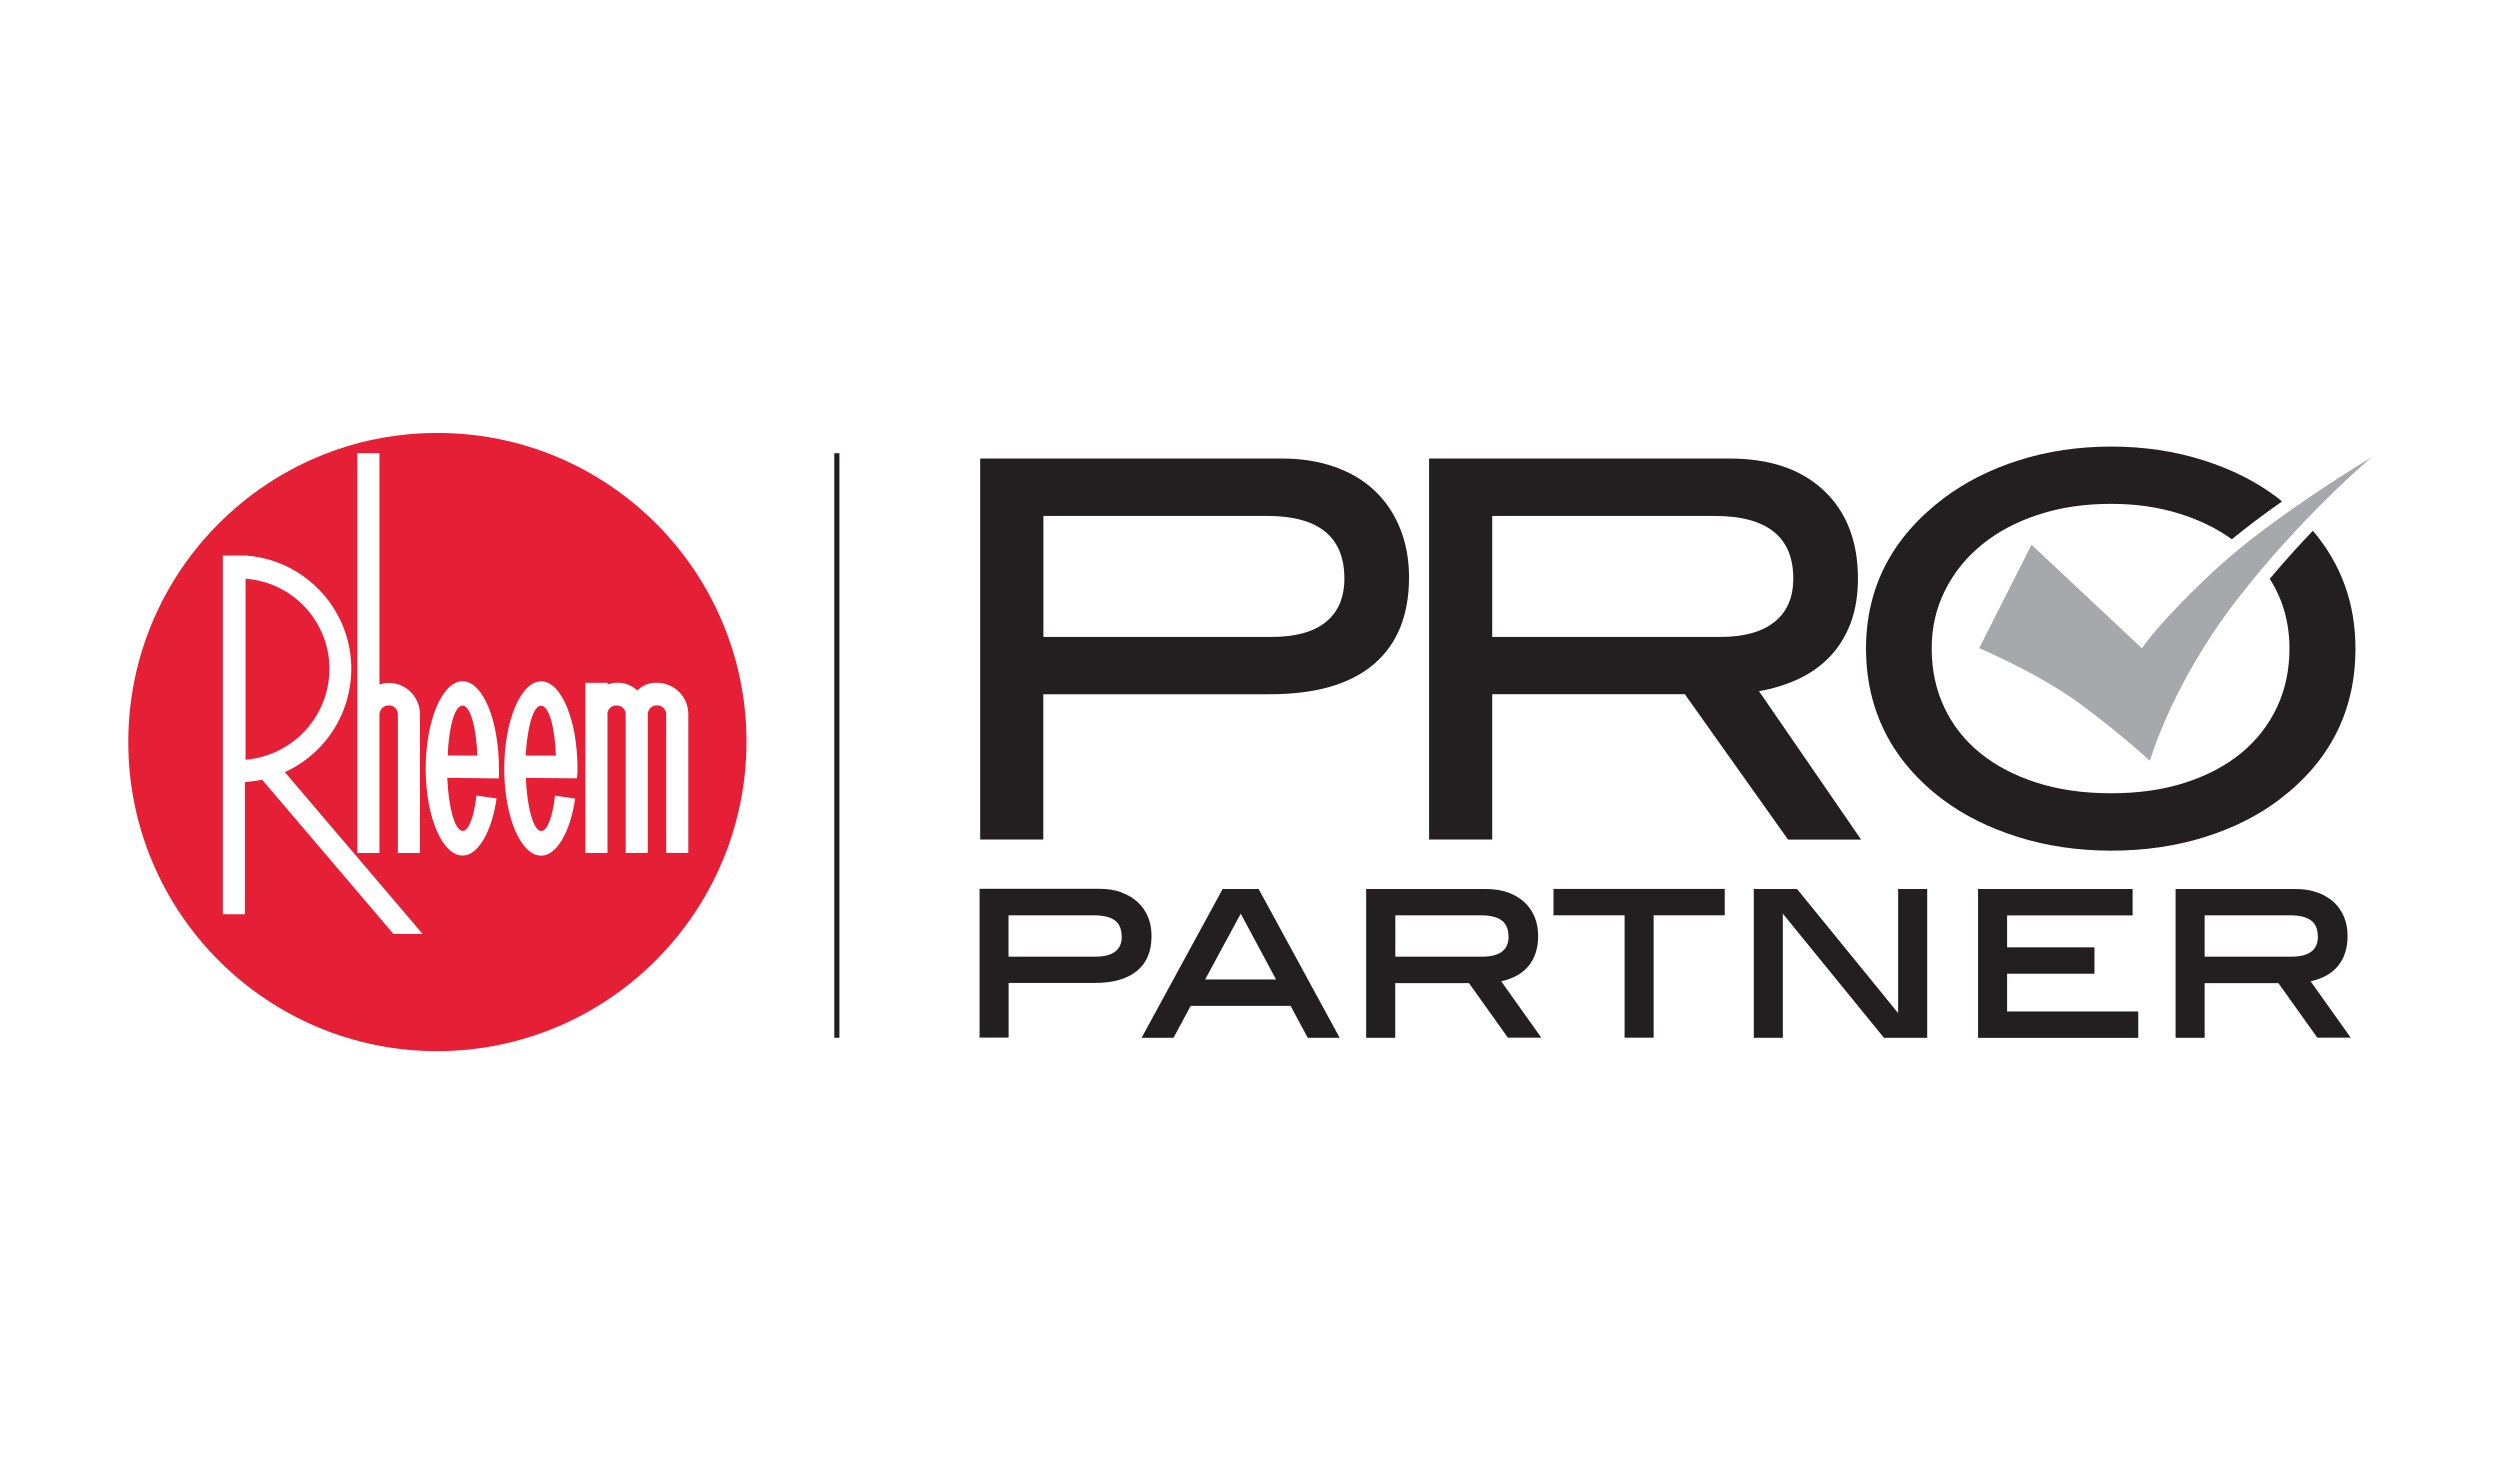 <?xml version="1.0" encoding="UTF-8"?> <svg xmlns="http://www.w3.org/2000/svg" version="1.1" viewBox="0 0 244.37 145.07"><defs><style> .cls-1 { fill: #231f20; } .cls-2 { fill: none; stroke: #231f20; stroke-miterlimit: 10; stroke-width: .5px; } .cls-3 { fill: #a6a8ab; } .cls-4 { fill: #e51f35; fill-rule: evenodd; } </style></defs><g><g id="Layer_1"><g><g id="Layer_2"><g id="Layer_1-2"><path class="cls-4" d="M42.73,102.75c-16.69-.01-30.21-13.56-30.19-30.24.01-16.69,13.56-30.21,30.24-30.19,16.67.01,30.18,13.52,30.19,30.19-.03,16.69-13.55,30.22-30.24,30.24ZM27.83,75.48c5.58-2.54,8.05-9.12,5.51-14.7-1.69-3.71-5.28-6.2-9.34-6.48h-2.22v35.07h2.16v-12.92c.57-.05,1.13-.13,1.69-.23l12.83,15.07h2.85l-13.47-15.82ZM24,56.57c4.61.33,8.19,4.16,8.2,8.79,0,4.65-3.57,8.52-8.2,8.9v-17.68ZM59.36,69.83c0-.48.39-.87.87-.87.48-.04.89.32.93.79,0,.02,0,.05,0,.07v13.55h2.16v-13.55c0-.48.38-.87.86-.87.02,0,.05,0,.07,0,.48,0,.87.39.87.87v13.55h2.16v-13.55c.01-1.68-1.34-3.06-3.02-3.08-.73-.04-1.45.23-1.97.75-.55-.52-1.28-.79-2.03-.75-.3,0-.59.06-.87.17v-.17h-2.17v16.63h2.16v-13.55ZM48.77,76.08v-.94c0-4.71-1.57-8.55-3.55-8.55s-3.61,3.83-3.61,8.55,1.63,8.49,3.61,8.49c1.51,0,2.85-2.33,3.32-5.58l-1.97-.29c-.23,2.09-.75,3.46-1.34,3.46-.75,0-1.39-2.21-1.51-5.19l5.06.06ZM46.67,73.85h-2.91c.11-2.85.7-4.88,1.45-4.88s1.34,2.03,1.45,4.88ZM56.39,76.08c.05-.31.07-.62.06-.93,0-4.71-1.57-8.55-3.55-8.55s-3.61,3.83-3.61,8.55,1.63,8.49,3.61,8.49c1.51,0,2.85-2.33,3.32-5.58l-1.97-.29c-.23,2.09-.75,3.46-1.34,3.46-.75,0-1.39-2.21-1.51-5.19l5,.04ZM54.35,73.86h-2.97c.17-2.85.75-4.88,1.51-4.88s1.34,2.03,1.45,4.88ZM41.05,69.89c.04-1.69-1.29-3.1-2.99-3.14-.01,0-.02,0-.04,0-.32,0-.63.05-.93.17v-22.62h-2.16v39.08h2.16v-13.5c0-.51.39-.93.9-.93,0,0,.02,0,.03,0,.48,0,.87.38.87.86,0,.02,0,.05,0,.07v13.5h2.16v-13.5Z"></path></g></g><g><g><path class="cls-1" d="M130.48,45.64c1.54.55,2.85,1.33,3.91,2.34,1.06,1.01,1.89,2.24,2.47,3.68.58,1.44.87,3.03.87,4.78,0,3.7-1.15,6.53-3.45,8.49-2.3,1.95-5.68,2.93-10.13,2.93h-22.17v14.2h-6.17v-37.24h29.53c1.89,0,3.6.28,5.14.82ZM129.61,60.79c1.2-.98,1.8-2.39,1.8-4.24,0-4.08-2.52-6.12-7.56-6.12h-21.86v11.83h22.27c2.37,0,4.15-.49,5.35-1.47Z"></path><path class="cls-1" d="M174.77,82.06l-10.08-14.2h-18.83v14.2h-6.17v-37.24h29.37c3.94,0,7.02,1.05,9.23,3.14,2.21,2.09,3.32,4.96,3.32,8.59,0,1.65-.24,3.1-.72,4.37-.48,1.27-1.16,2.36-2.03,3.27-.87.91-1.9,1.64-3.09,2.19-1.18.55-2.46.94-3.83,1.18l9.98,14.51h-7.15ZM173.46,60.79c1.22-.98,1.83-2.39,1.83-4.24,0-4.08-2.57-6.12-7.72-6.12h-21.71v11.83h22.27c2.33,0,4.11-.49,5.32-1.47Z"></path></g><g><path class="cls-1" d="M109.59,87.23c.62.22,1.15.53,1.6.93.44.4.78.89,1.02,1.45.24.57.35,1.2.35,1.89,0,1.48-.47,2.62-1.42,3.4s-2.32,1.18-4.11,1.18h-8.44v5.34h-2.84v-14.54h11.75c.77,0,1.47.11,2.09.33ZM109.64,91.55c0-.72-.22-1.25-.66-1.58-.44-.33-1.13-.5-2.08-.5h-8.32v4.04h8.49c1.72,0,2.58-.65,2.58-1.96Z"></path><path class="cls-1" d="M127.83,101.44l-1.68-3.12h-9.76l-1.68,3.12h-3.12l7.92-14.54h3.52l7.92,14.54h-3.12ZM121.28,89.31l-3.48,6.43h6.93l-3.45-6.43Z"></path><path class="cls-1" d="M147.4,101.44l-3.81-5.34h-7.21v5.34h-2.84v-14.54h11.75c.77,0,1.47.11,2.09.33.62.22,1.15.53,1.6.93.44.4.78.89,1.02,1.45.24.57.35,1.2.35,1.89,0,1.18-.31,2.15-.92,2.9-.61.75-1.51,1.26-2.69,1.52l3.92,5.51h-3.26ZM147.45,91.55c0-.72-.22-1.25-.66-1.58-.44-.33-1.13-.5-2.08-.5h-8.32v4.04h8.49c1.72,0,2.58-.65,2.58-1.96Z"></path><path class="cls-1" d="M161.64,89.47v11.96h-2.84v-11.96h-6.95v-2.58h16.74v2.58h-6.95Z"></path><path class="cls-1" d="M184.15,101.44l-9.88-12.13v12.13h-2.84v-14.54h4.23l9.88,12.13v-12.13h2.84v14.54h-4.23Z"></path><path class="cls-1" d="M193.35,101.44v-14.54h15.11v2.58h-12.27v3.12h8.54v2.58h-8.54v3.69h12.82v2.58h-15.65Z"></path><path class="cls-1" d="M226.52,101.44l-3.81-5.34h-7.21v5.34h-2.84v-14.54h11.75c.77,0,1.47.11,2.09.33.62.22,1.15.53,1.6.93.44.4.78.89,1.02,1.45.24.57.35,1.2.35,1.89,0,1.18-.31,2.15-.92,2.9-.61.75-1.51,1.26-2.69,1.52l3.92,5.51h-3.26ZM226.56,91.55c0-.72-.22-1.25-.66-1.58-.44-.33-1.13-.5-2.08-.5h-8.32v4.04h8.49c1.72,0,2.58-.65,2.58-1.96Z"></path></g><path class="cls-1" d="M221.85,56.56c1.28,2,1.94,4.27,1.94,6.83,0,2.1-.41,4.02-1.23,5.76-.82,1.74-1.99,3.23-3.5,4.47-1.51,1.24-3.34,2.2-5.48,2.89-2.14.69-4.55,1.03-7.23,1.03s-5.09-.34-7.25-1.03-4-1.65-5.53-2.89c-1.53-1.24-2.7-2.73-3.52-4.47s-1.23-3.66-1.23-5.76.43-3.91,1.29-5.65c.86-1.74,2.06-3.23,3.6-4.49s3.39-2.24,5.53-2.94c2.14-.71,4.52-1.06,7.12-1.06,2.37,0,4.56.31,6.58.93,1.99.61,3.72,1.45,5.22,2.53,1.56-1.28,3.26-2.54,4.9-3.69-.14-.11-.25-.22-.39-.33-2.06-1.58-4.49-2.81-7.3-3.7-2.81-.89-5.81-1.34-9-1.34s-6.23.45-9.03,1.34c-2.8.89-5.24,2.13-7.33,3.7-5.08,3.84-7.61,8.74-7.61,14.71s2.5,10.99,7.51,14.76c2.06,1.54,4.5,2.76,7.33,3.65,2.83.89,5.87,1.34,9.13,1.34s6.28-.44,9.08-1.31c2.79-.87,5.22-2.08,7.28-3.63,5.01-3.77,7.51-8.71,7.51-14.81,0-4.42-1.39-8.26-4.16-11.52-1.33,1.39-2.76,2.96-4.21,4.69Z"></path><path class="cls-3" d="M198.58,53.24l-5.12,10.12s5.56,2.34,9.57,5.23c4,2.89,7.12,5.78,7.12,5.78,0,0,2.11-7.45,8.45-15.68s13.24-14.01,13.24-14.01c0,0-9.58,5.74-15.14,10.86-5.56,5.12-7.33,7.83-7.33,7.83l-10.79-10.12Z"></path></g><line class="cls-2" x1="81.8" y1="44.3" x2="81.8" y2="101.44"></line></g></g></g></svg> 